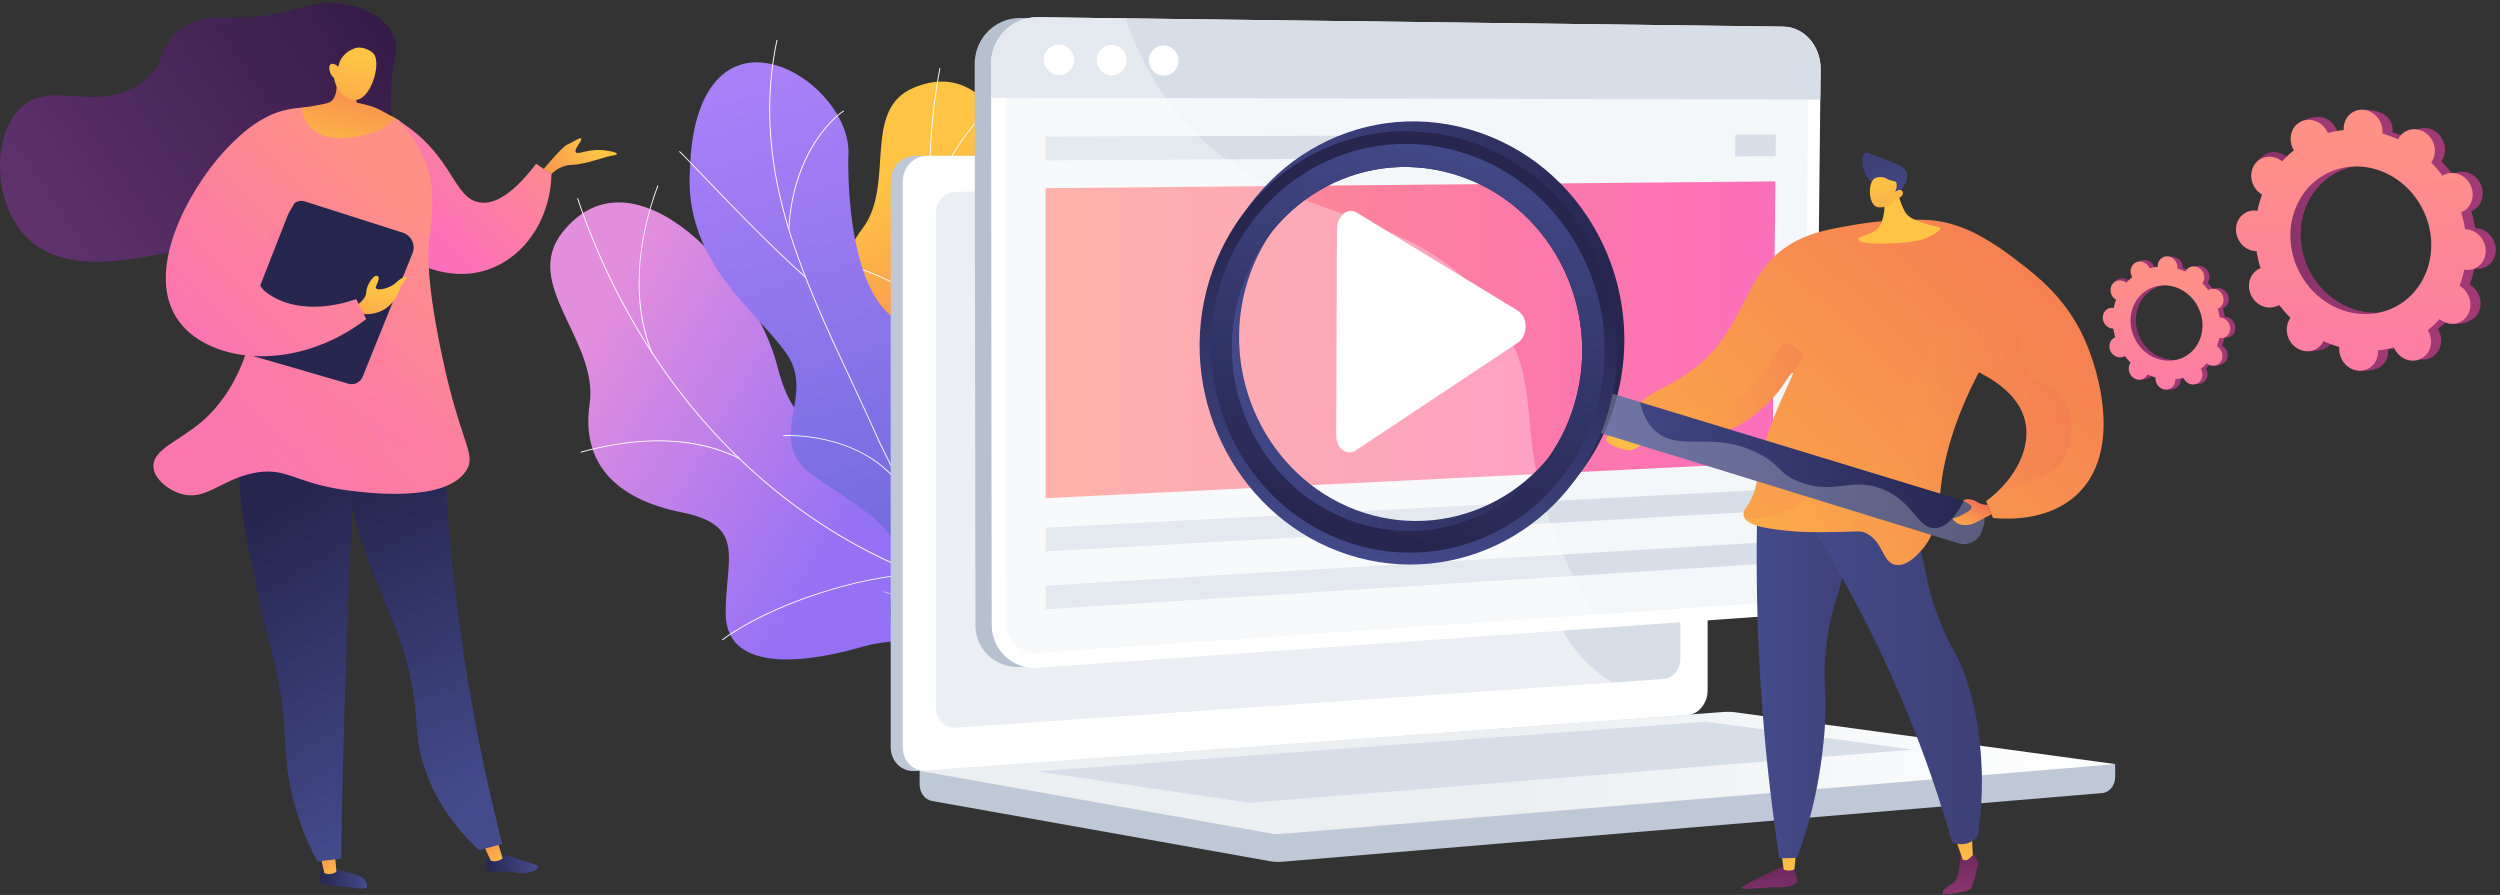 <svg width="595" height="213" fill="none" xmlns="http://www.w3.org/2000/svg"><rect width="100%" height="100%" fill="#333333" stroke="none"/><path d="M240.463 160.377c1.404-.672 3.871-3.372 4.222-4.341 2.347-6.447 7.523-18.233 4.859-24.978-.456-1.152-6.063-.52-7.155-1.356-3.673-.465-4.976-.398-8.252-2.554-9.67-6.367.625-27.667-19.4-27.394-14.666.202-24.396 8.47-29.743-12.646-5.348-21.116-34.071-53.364-51.144-31.806-9.799 12.373 8.668 25.76 6.481 40.825-2.078 14.315 6.465 22.734 21.962 25.827 15.498 3.094 10.379 11.064 10.419 24.008.049 15.546 22.476 10.941 32.649 7.932 8.192-2.425 30.685-3.07 35.102 6.483z" fill="url(#paint0_linear_560_1735)"/><path d="M247.131 144.144l.031-.22c-12.977-1.781-25.487-5.528-37.184-11.144-11.239-5.396-21.745-12.517-31.226-21.169-18.407-16.798-32.651-39.094-41.194-64.474l-.211.07c8.554 25.42 22.82 47.747 41.254 64.568 9.496 8.666 20.02 15.8 31.279 21.205 11.719 5.627 24.252 9.383 37.251 11.164zm-75.171 8.237c11.248-8.275 32.295-15.309 46.919-15.682l-.007-.222c-6.818.173-15.733 1.922-24.454 4.798-9.045 2.982-17.068 6.863-22.589 10.926l.131.18z" fill="#FCFDFE"/><path d="M237.239 142.675l.089-.203c-6.961-3.084-12.095-9.567-15.259-19.269-2.318-7.107-3.545-15.746-3.645-25.674l-.223.002c.1 9.953 1.332 18.614 3.656 25.741 3.187 9.764 8.361 16.291 15.382 19.403zm-61.175-33.395l.1-.198c-12.781-6.467-27.708-4.42-37.98-1.562l.06.213c18.542-5.158 30.801-2.007 37.82 1.547zm-20.981-25.2l.206-.085c-2.638-6.423-5.96-20.134 1.4-39.805l-.208-.078c-2.483 6.637-3.999 13.535-4.383 19.952-.442 7.38.562 14.115 2.985 20.015z" fill="#FCFDFE"/><path d="M253.886 145.329c1.346.085 4.351-.918 5.027-1.502 4.494-3.89 13.384-10.624 14.213-16.851.142-1.065-4.37-2.952-4.841-4.043-2.585-1.9-3.598-2.4-5.167-5.414-4.632-8.899 12.143-20.673-3.125-28.912-11.184-6.034-22.034-3.88-17.173-22.116 4.86-18.233-3.272-54.753-25.285-45.64C204.9 26.08 213.225 44 205.218 54.475c-7.61 9.955-4.699 19.93 5.725 28.808 10.423 8.879 3.187 12.75-2.243 22.561-6.521 11.783 12.393 17.759 21.358 19.773 7.223 1.62 24.517 10.621 23.828 19.711z" fill="url(#paint1_linear_560_1735)"/><path d="M265.771 135.872l.133-.177c-9.067-6.821-16.953-14.933-23.434-24.114-6.227-8.824-11.172-18.643-14.697-29.186-6.841-20.474-8.216-43.35-3.974-66.157l-.217-.04c-4.25 22.845-2.872 45.761 3.98 66.268 3.529 10.564 8.485 20.402 14.726 29.243 6.497 9.202 14.397 17.331 23.483 24.163z" fill="#FCFDFE"/><path d="M247.534 118.321l.103-.198c-11.255-5.902-30.204-9.467-42.241-7.947l.027.22c12.003-1.516 30.892 2.04 42.111 7.925zm11.37 12.264l.178-.134c-3.965-5.267-5.114-12.334-3.416-21.004 1.245-6.354 3.961-13.406 8.072-20.96l-.195-.107c-4.123 7.574-6.846 14.648-8.095 21.025-1.711 8.734-.546 15.861 3.456 21.18zM226.698 79.51l.185-.125c-6.945-10.29-19.109-15.037-28.088-17.208l-.051.215c8.939 2.163 21.049 6.888 27.954 17.118zm-5.027-27.903c.714-5.97 3.981-17.744 17.845-29.52l-.145-.168c-4.68 3.974-8.736 8.556-11.735 13.25-3.449 5.401-5.531 10.924-6.187 16.413l.222.025z" fill="#FCFDFE"/><path d="M224.803 166.361a470.963 470.963 0 0020.54-5.874c.125.088.738-15.351-7.354-22.519-15.969-13.855-7.888-28.763-6.052-37.271 3.067-12.041-.598-24.31-12.386-23.196-13.101.98-17.853-20.362-17.655-40.276.771-9.785-9.555-20.415-18.871-22.078-9.537-1.927-18.065 5.114-18.774 24.528-1.824 22.589 15.789 34.146 22.99 44.576 7.083 10.237-5.628 20.556 6.449 28.986 10.208 7.547 22.563 12.421 19.481 23.658-3.214 11.13-1.205 19.716 11.632 29.466z" fill="url(#paint2_linear_560_1735)"/><path d="M234.278 166.225l.22-.027c-.013-.135-10.208-31.328-25.156-61.163-2.147-4.86-4.434-9.748-6.645-14.475-5.926-12.657-12.051-25.747-15.742-39.047-4.127-14.868-4.756-28.598-1.925-41.98l-.218-.047c-2.84 13.418-2.209 27.183 1.927 42.085 3.696 13.317 9.826 26.415 15.755 39.08 2.212 4.725 4.499 9.613 6.645 14.475 14.96 29.86 25.103 60.921 25.139 61.099z" fill="#FCFDFE"/><path d="M191.587 66.033l.149-.167c-8.745-7.796-19.502-19.057-25.28-25.11-4.372-4.578-4.652-4.846-4.803-4.804l.029.106-.029.105c.209.104 2.167 2.154 4.643 4.747 5.778 6.054 16.539 17.32 25.291 25.123zm-3.717-11.588c.518-10.123 3.898-17.113 6.641-21.193 3.013-4.483 6.036-6.643 6.336-6.701 0 0-.022.004-.049-.01l.102-.197c-.064-.033-.14-.013-.309.082-.82.47-3.813 2.836-6.727 7.406-3.672 5.758-5.821 12.881-6.216 20.602l.222.011z" fill="#FCFDFE"/><path d="M218.204 124.633l.235-.055c-2.118-9.113-1.062-19.28 3.138-30.222 2.19-5.705 5.159-11.386 8.824-16.884.253-.38.357-.538.384-.598l-.22-.098c-.02.045-.171.274-.364.563-3.676 5.511-6.652 11.208-8.848 16.93-4.221 10.991-5.278 21.205-3.149 30.364z" fill="#BEB8F2"/><path d="M213.985 115.252l.175-.137c-9.861-12.597-27.601-11.584-27.745-11.528l-.071.113.088.1.023-.107.022.107c.167-.027 17.66-1.129 27.508 11.452zm-27.506-11.67l-.024.109.024-.109z" fill="#FCFDFE"/><path d="M232.526 161.144l.238-.035c-.591-4.005.089-11.017 6.689-21.681.354-.571.354-.571.336-.64l-.233.06.117-.031-.115-.031a8.64 8.64 0 01-.309.514c-6.639 10.727-7.321 17.802-6.723 21.844zm-2.61-7.377l.223-.091c-1.223-2.953-5.363-8.55-19.385-12.837-.195-.06-.32-.098-.364-.115l-.087.224c.047.018.178.058.38.12 13.926 4.258 18.027 9.783 19.233 12.699z" fill="#BEB8F2"/><path d="M503.416 181.859L218.871 179.4v7.276c0 1.975 1.241 3.654 2.923 3.954l80.458 14.332c.955.171 1.922.216 2.888.133l195.182-16.341c1.743-.144 3.094-1.83 3.094-3.859v-3.036z" fill="#BFC8D6"/><path d="M398.704 170.195l-180.85 13.311c-3.234.24-5.868-2.294-5.868-5.655V43.177c0-3.36 2.63-6.085 5.868-6.085h180.85c2.668 0 4.822 2.462 4.822 5.502v121.744c0 3.037-2.154 5.659-4.822 5.857z" fill="#BFC8D6"/><path d="M401.589 170.195l-180.85 13.311c-3.235.24-5.868-2.294-5.868-5.655V43.177c0-3.36 2.63-6.085 5.868-6.085h180.85c2.668 0 4.821 2.462 4.821 5.502v121.744c0 3.037-2.157 5.659-4.821 5.857z" fill="#fff"/><path d="M395.953 161.61l-168.445 11.565c-2.633.182-4.772-1.895-4.772-4.643V50.628c0-2.744 2.139-4.978 4.772-4.989l168.445-.727c2.199-.011 3.976 2.01 3.976 4.51v107.393c.004 2.496-1.777 4.646-3.976 4.795z" fill="#D8DEE8"/><path d="M317.55 40.775c0 1.252-.933 2.268-2.082 2.272-1.149.004-2.085-1.009-2.085-2.264 0-1.256.932-2.272 2.085-2.272 1.149 0 2.082 1.012 2.082 2.264z" fill="#fff"/><path opacity=".48" d="M220.737 183.506l179.937-13.246.917-.069c1.222-.091 2.337-.696 3.185-1.614-12.95-.707-20.991-5.304-26.177-10.05-10.42-9.536-8.612-18.939-19.846-25.207-14.011-7.82-25.032 2.089-35.664-7.687-6.447-5.925-3.281-10.347-11.215-19.202-8.787-9.81-14.506-6.511-23.335-15.34-11.165-11.165-5.583-19.85-15.199-27.863-11.667-9.723-24.248-.724-35.356-10.05-4.791-4.023-7.417-9.868-8.791-16.086h-8.448c-3.235 0-5.868 2.724-5.868 6.085V177.85c-.008 3.364 2.622 5.895 5.86 5.655z" fill="#fff"/><path d="M410.11 169.457l-191.235 14.011 83.381 14.853c.955.171 1.922.217 2.888.133l198.276-16.599-90.266-12.307a14.837 14.837 0 00-3.044-.091z" fill="url(#paint3_linear_560_1735)"/><path d="M246.777 183.59l159.213-11.839 49.272 6.663-157.838 12.657-50.647-7.481z" fill="#D8DEE8"/><path d="M428.179 16.68c.058-5.533-3.862-10.073-8.817-10.137L242.9 4.293a9.22 9.22 0 00-.563.008c-3.581.14-6.656 2.013-8.543 4.825-1.188 1.77-1.823 3.912-1.819 6.234l.011 8.033.167 125.081c0 .761.019 1.496.168 2.204.038.175.049.35.095.521.183.692.415 1.347.723 1.967a9.988 9.988 0 006.625 5.275c1.032.251 2.124.361 3.262.281l134.05-9.506 40.92-2.93c4.917-.35 8.897-5.069 8.954-10.518l1.157-111.907.072-7.18z" fill="#B7C0CE"/><path d="M424.414 6.344L247 4.106c-6.126-.076-11.119 4.894-11.115 11.1l.148 133.439c.008 6.104 4.962 10.697 11.036 10.267l175.926-12.448c4.943-.35 8.98-5.061 9.038-10.529l1.271-119.427c.064-5.552-3.905-10.103-8.89-10.164z" fill="#fff"/><path d="M247.07 155.404c-4.122.285-7.493-2.851-7.497-6.991l-.118-133.183c-.004-4.209 3.391-7.6 7.55-7.554l177.379 1.895c3.387.038 6.104 3.14 6.063 6.919l-1.252 119.628c-.039 3.721-2.797 6.937-6.161 7.169L247.07 155.404z" fill="#F4F7FA"/><path d="M424.414 6.344L247 4.106c-6.126-.076-11.119 4.894-11.115 11.1l.007 8.053 197.335.45.077-7.204c.064-5.549-3.905-10.1-8.89-10.161z" fill="#D8DEE8"/><path d="M255.632 14.26c0 2.009-1.606 3.63-3.593 3.618-1.99-.011-3.603-1.651-3.603-3.668 0-2.017 1.613-3.638 3.603-3.619 1.987.015 3.593 1.66 3.593 3.668zm12.504.09c0 1.995-1.587 3.604-3.547 3.593-1.963-.011-3.554-1.64-3.554-3.646 0-2.001 1.595-3.61 3.558-3.596 1.96.02 3.543 1.652 3.543 3.65zm12.331.088c-.004 1.983-1.568 3.581-3.501 3.57-1.937-.011-3.505-1.633-3.505-3.619.004-1.99 1.575-3.588 3.512-3.57 1.937.016 3.498 1.637 3.494 3.62z" fill="#fff"/><path d="M421.868 110.072l-172.988 8.49-.023-73.78 173.681-1.617-.67 66.907z" fill="url(#paint4_linear_560_1735)"/><path d="M421.755 121.561l-172.87 9.666v-5.621l172.919-9.144-.049 5.099zm-.126 12.501l-172.74 10.941v-5.613l172.79-10.419-.05 5.091zM343.622 32.23l-94.767.255v5.681l94.741-.544.026-5.392zm69.394-.188l-.049 5.183 9.635-.057.054-5.152-9.64.026z" fill="#D8DEE8"/><path opacity=".3" d="M356.24 75.158c-20.424-29.922-56.45-19.142-79.378-52.679-4.163-6.089-6.991-12.33-8.932-18.106l-20.926-.263c-6.126-.076-11.119 4.894-11.115 11.1l.148 133.439c.008 6.104 4.962 10.697 11.036 10.267l134.751-9.537a106.596 106.596 0 01-10.541-19.027c-11.71-27.395-2.824-37.29-15.043-55.194z" fill="#fff"/><path d="M318.014 103.547l.186-49.003c.012-3.155 2.542-5.27 4.715-3.946l38.408 23.396c2.375 1.446 2.345 5.963-.049 7.553l-38.591 25.642c-2.173 1.442-4.681-.507-4.669-3.642z" fill="#fff"/><path d="M424.288 206.202s-9.631 4.407-9.787 5.103c-.156.701 6.199-.251 8.794-.156 2.596.096 4.73-.677 4.491-1.777-.236-1.099-1.153-3.862-1.153-3.862l-2.345.692z" fill="url(#paint5_linear_560_1735)"/><path d="M423.93 202.647l.597 4.338s1.526.541 2.55-.106l.426-4.761-3.573.529z" fill="url(#paint6_linear_560_1735)"/><path d="M469.334 202.644l1.127 1.796a2.14 2.14 0 01.262 1.682c-.388 1.499-1.164 4.418-1.503 5.179-.464 1.039-6.701 1.667-6.701 1.667s-.56-.78.734-1.732c1.294-.947 2.124-1.1 2.58-2.496.453-1.397.75-5.343.75-5.343l2.751-.753z" fill="url(#paint7_linear_560_1735)"/><path d="M464.658 198.081c.411.327 2.428 6.404 2.428 6.404s.651.83 1.88-.399c1.229-1.226.556-.552.556-.552l-.248-5.982-4.616.529z" fill="url(#paint8_linear_560_1735)"/><path d="M418.413 115.45a474.699 474.699 0 00.316 42.046 474.096 474.096 0 004.76 46.735 41.158 41.158 0 004.186-.088 107.465 107.465 0 003.547-11.435c1.214-4.859 1.945-9.217 2.462-13.384 1.823-14.67-.358-15.944 1.123-26.817 1.313-9.627 3.208-10.008 5.403-23.681 2.383-14.834.579-17.056-.3-17.859-3.73-3.413-12.474-1.062-21.497 4.483z" fill="url(#paint9_linear_560_1735)"/><path opacity=".3" d="M439.915 110.967c-3.562-3.253-11.683-1.259-20.253 3.741 9.898 10.644 10.99 17.558 9.818 22.053-1.324 5.076-5.388 6.549-5.358 12.097.034 6.819 6.195 8.612 6.081 15.827-.076 4.772-2.778 4.73-3.402 10.621-.738 6.975 2.801 9.369 1.667 14.529-.487 2.223-1.884 5.122-5.88 8.121.293 2.12.594 4.213.91 6.271a41.156 41.156 0 004.186-.087 107.565 107.565 0 003.547-11.436c1.214-4.859 1.944-9.216 2.462-13.383 1.823-14.67-.358-15.945 1.122-26.817 1.313-9.628 3.208-10.009 5.404-23.682 2.379-14.833.571-17.052-.304-17.855z" fill="url(#paint10_linear_560_1735)"/><path d="M424.529 115.217a290.79 290.79 0 0140.064 85.219 5.165 5.165 0 002.846.434c1.835-.247 2.934-1.423 3.22-1.75a83.684 83.684 0 00.689-20.649c-.301-3.288-.83-8.76-2.942-15.511-2.363-7.565-3.98-7.983-7.059-15.986-3.197-8.304-2.432-10.382-5.503-20.778-1.259-4.27-3.367-10.625-6.838-18.224-8.155 2.416-16.318 4.829-24.477 7.245z" fill="url(#paint11_linear_560_1735)"/><path d="M389.876 97.697c.08 3.021 5.046 5.681 9.046 6.5 9.349 1.906 20.187-4.887 25.332-12.402 1.009-1.477 2.131-3.266 2.405-3.129.613.313-5.008 9.548-7.447 20.051-1.248 5.374-.921 7.889-3.25 11.466-.529.811-1.179 1.656-.951 2.615.571 2.401 6.062 3.025 9.871 3.455 4.023.457 7.771.411 11.477.358 5.937-.088 6.401-.396 7.756.27 4.129 2.024 3.847 6.88 6.953 7.527 2.606.544 5.255-2.371 6.092-3.292 4.361-4.802 4.129-10.59 4.901-16.428 1.8-13.574 9.172-28.442 16.387-37.856 2.188-2.854 3.71-4.358 3.805-7.01.278-7.79-12.059-16.386-22.334-17.376-2.816-.27-7.858-.186-12.585.259a78.25 78.25 0 00-6.062.818c-5.244.917-8.893 1.557-12.611 3.258-15.001 6.86-11.725 22.14-27.962 32.704-5.579 3.638-10.907 5.046-10.823 8.212z" fill="url(#paint12_linear_560_1735)"/><path d="M451.333 44.371s.643 3.596 2.127 6.154c1.34 2.313 6.88 3.143 8.037 3.542 1.153.404-1.743 2.413-4.821 3.144-3.079.73-12.09 1.206-13.852.236-1.766-.97 1.145-1.268 3.265-2.379 2.12-1.115 2.828-5.643 2.173-7.569-.658-1.925 3.071-3.128 3.071-3.128z" fill="url(#paint13_linear_560_1735)"/><path d="M445.48 43.329c-2.234-1.598-2.854-5.917-1.614-6.888.354-.278.693-.148 5.739 1.872 2.504 1.005 3.737 1.542 4.144 2.645.247.674.209 1.587-.065 2.306-.141.37-.415.83-1.027 1.709-.541.78-.507.754-.67.982-.4.544-1.168 1.461-2.58 2.523a8.598 8.598 0 00-.411-1.427c-.08-.206-.404-1.016-.914-1.698-.882-1.172-1.879-1.503-2.602-2.024z" fill="url(#paint14_linear_560_1735)"/><path d="M451.21 47.44s-1.461 2.176-4.171 1.883c-2.424-.266-2.542-5.735-.94-6.823.537-.365 1.58-.48 2.413-.206.491.16.651.377 1.461.624.746.229.963.156 1.184.358.274.251.456.849-.088 2.424.483-.449 1.051-.605 1.435-.403a.818.818 0 01.308.33c.316.636-.285 1.405-1.602 1.812z" fill="url(#paint15_linear_560_1735)"/><path opacity=".3" d="M402.99 97.233c6.778-1.526 9.48-1.477 12.832-4.179 5.583-4.498 6.42-11.34 9.662-11.256 1.534.038 2.778 1.605 3.665 3.14-.818 1.278-1.633 2.556-2.451 3.835-.004-.05-.015-.087-.042-.099-.27-.137-1.392 1.652-2.405 3.128-5.145 7.516-15.983 14.309-25.333 12.402-2.679-.548-5.788-1.925-7.576-3.684a113.328 113.328 0 0111.648-3.287z" fill="url(#paint16_linear_560_1735)"/><path d="M391.952 104.787s-3.825-.38-6.104-1.355c-2.28-.974-3.752.427-3.543 1.393.209.971 3.958 2.318 5.457 2.367 1.499.05 4.19-2.405 4.19-2.405z" fill="url(#paint17_linear_560_1735)"/><path d="M474.335 123.293c4.106.365 13.353.532 19.891-5.514 10.884-10.07 5.484-29.238 1.697-37.48-4.346-9.453-11.256-14.743-15.461-17.958-5.214-3.988-8.395-6.424-12.223-5.88-9.902 1.408-16.756 21.7-11.322 27.51 1.781 1.903 3.543.826 8.692 2.466 1.678.533 14.191 4.52 16.371 13.738 1.526 6.45-2.359 14.004-9.27 19.08.54 1.343 1.081 2.69 1.625 4.038z" fill="url(#paint18_linear_560_1735)"/><path opacity=".3" d="M428.301 119.951c4.65-2.938 5.339-5.917 10.544-7.926 6.763-2.615 10.013.707 13.369-1.976 3.992-3.188.457-8.748 3.444-18.395.506-1.636 4.357-14.073 13.19-15.656 4.117-.738 9.559.841 11.656 4.331 1.64 2.732.114 4.768 2.108 7.786 1.994 3.014 4.376 2.276 6.918 4.791 4.034 3.992 4.654 12.41 1.012 17.17-1.701 2.219-3.908 3.098-8.063 4.749a39.213 39.213 0 01-6.93 2.036c5.088-4.882 7.729-11.18 6.427-16.679-1.358-5.746-6.731-9.457-10.994-11.569-4.265 8.026-7.751 17.327-8.912 26.091-.772 5.837-.54 11.625-4.901 16.428-.838.924-3.486 3.836-6.093 3.291-3.105-.647-2.827-5.502-6.952-7.527-1.355-.666-1.823-.358-7.756-.27-3.706.053-7.459.099-11.477-.358-3.387-.384-8.098-.924-9.502-2.724 6.111-.179 10.191-1.873 12.912-3.593z" fill="url(#paint19_linear_560_1735)"/><path d="M471.636 126.52l.48-1.408c.761-2.246-.491-4.639-2.801-5.339l-90.501-27.57-2.759 9.345 90.044 27.734c2.299.712 4.776-.525 5.537-2.762z" fill="url(#paint20_linear_560_1735)"/><path d="M288.88 66.88c6.918-27.338 34.035-43.811 60.852-36.09 27.308 7.862 42.945 37.453 34.645 65.343-8.102 27.236-35.889 41.929-61.815 33.526-25.482-8.258-40.445-36.064-33.682-62.778zm87.62 26.84c6.857-23.342-6.226-48.066-29.032-54.699-22.46-6.534-45.277 7.181-51.164 30.132-5.777 22.513 6.835 45.977 28.35 52.891 21.832 7.018 45.122-5.441 51.846-28.323z" fill="url(#paint21_linear_560_1735)"/><path opacity=".3" d="M378.814 92.206l11.538 3.516c.791 3.68 2.332 5.788 3.881 7.075 5.83 4.833 13.612-.438 24.469 5.228 5.45 2.843 4.415 4.654 9.521 6.637 8.445 3.28 12.311-1.263 19.781 1.72 7.558 3.018 8.304 9.544 12.589 9.312 1.834-.099 4.193-1.435 6.827-6.492l1.891.578c2.31.704 3.562 3.098 2.801 5.339l-.48 1.408c-.761 2.238-3.238 3.475-5.537 2.767l-90.044-27.734 2.763-9.354z" fill="#D8DEE8"/><path d="M287.125 69.225c6.919-27.339 34.036-43.813 60.853-36.091 27.308 7.862 42.945 37.453 34.645 65.343-8.102 27.236-35.889 41.928-61.816 33.526-25.477-8.258-40.444-36.064-33.682-62.778zm87.621 26.84c6.857-23.343-6.226-48.067-29.032-54.7-22.46-6.534-45.277 7.18-51.164 30.131-5.777 22.513 6.834 45.978 28.35 52.892 21.832 7.017 45.125-5.442 51.846-28.324z" fill="url(#paint22_linear_560_1735)"/><path d="M289.749 70.028c6.556-25.786 32.155-41.278 57.427-33.975 25.71 7.428 40.441 35.292 32.659 61.572-7.611 25.698-33.804 39.603-58.288 31.696-24.081-7.786-38.214-34.06-31.798-59.293zm84.998 26.037c6.857-23.343-6.226-48.067-29.032-54.7-22.46-6.534-45.277 7.181-51.164 30.132-5.777 22.513 6.835 45.977 28.351 52.892 21.831 7.017 45.124-5.442 51.845-28.324z" fill="url(#paint23_linear_560_1735)"/><path d="M473.986 122.425l-.913-2.272s-1.492.092-2.718-.787c-.666-.48-1.853-.621-2.195-.526-.343.096-1.644.039-.164.746 1.484.708 1.469 1.233.852 1.812-.616.582-2.968 1.83-3.816 1.887-.845.061.685 1.37 1.537 1.538.852.167 2.253.376 3.984-.64.632-.373 3.433-1.758 3.433-1.758z" fill="url(#paint24_linear_560_1735)"/><path d="M506.77 84.678c-1.142.579-2.572.046-3.2-1.187-.628-1.237-.21-2.706.928-3.284.061-.03.118-.057.179-.08a14.377 14.377 0 01-.48-2.063c-.064 0-.129 0-.197-.007-1.302-.114-2.333-1.313-2.306-2.672.026-1.358 1.103-2.367 2.405-2.249.068.008.133.016.201.03.137-.673.324-1.331.556-1.967-.061-.034-.118-.072-.179-.11-1.115-.78-1.469-2.317-.795-3.436.673-1.119 2.123-1.393 3.234-.613.057.042.111.084.164.126a11.79 11.79 0 011.442-1.347 2.865 2.865 0 01-.106-.187c-.628-1.237-1.446-2.584-.297-3.143 2.66-1.298 3.801-.187 4.425 1.046.035.065.061.13.088.194.639-.178 1.286-.3 1.941-.369a3.51 3.51 0 01-.008-.205c.027-1.359-.377-2.093.929-2.12 2.846-.057 3.809 1.18 3.782 2.538 0 .073-.007.141-.015.21.655.186 1.294.422 1.918.711.031-.06.061-.121.095-.179.674-1.118 2.124-1.392 3.235-.612 1.115.78 1.469 2.317.795 3.436-.034.057-.072.11-.11.164.494.494.955 1.027 1.381 1.602.057-.034.111-.069.171-.1 1.142-.578 2.573-.045 3.201 1.188.628 1.237.209 2.706-.929 3.284-.061.03-.118.057-.179.08.214.685.373 1.374.48 2.063.065 0 .129 0 .198.007 1.301.118 2.333 1.313 2.306 2.672-.027 1.358-1.104 2.367-2.405 2.249a1.852 1.852 0 01-.202-.03 13.705 13.705 0 01-.555 1.967c.06.034.118.072.178.11 1.115.78 1.469 2.318.796 3.436-.674 1.12-2.908 1.64-4.019.86-.057-.041.674-.327.621-.373-.442.488-.921.937-1.443 1.348.038.06.073.121.107.186.628 1.233.209 2.706-.929 3.284-1.141.579-2.572.046-3.2-1.187a2.376 2.376 0 01-.088-.194c-.639.179-1.286.3-1.94.369.003.068.007.137.007.205-.026 1.359-1.103 2.367-2.405 2.25-1.301-.115-2.333-1.313-2.306-2.672 0-.072.008-.14.015-.21a13.092 13.092 0 01-1.918-.71c-.03.06-.061.12-.095.178-.673 1.119-2.123 1.393-3.234.613-1.115-.78-1.469-2.318-.796-3.437.034-.057.073-.11.111-.163a14.307 14.307 0 01-1.382-1.602 2.036 2.036 0 01-.171.102zm14.217.18c4.14-2.101 5.651-7.44 3.376-11.927-2.276-4.483-7.478-6.412-11.619-4.312-4.14 2.101-5.651 7.44-3.375 11.927 2.276 4.482 7.478 6.416 11.618 4.311z" fill="url(#paint25_linear_560_1735)"/><path d="M504.003 78.057c-1.301-.114-2.333-1.313-2.306-2.671.027-1.359 1.103-2.367 2.405-2.25.068.008.133.016.202.031.137-.673.323-1.332.555-1.967-.061-.035-.118-.073-.179-.11-1.115-.78-2.488-2.664-1.704-3.707 1.491-1.983 3.033-1.123 4.148-.343.057.042.11.084.163.126a11.87 11.87 0 011.442-1.347 364.921 364.921 0 012.927 3.474c-3.303 2.42-4.354 7.192-2.291 11.257 1.75 3.448 5.229 5.38 8.623 5.137.152.392.301.788.464 1.176.442 1.054.94 2.09 1.443 3.124a11.47 11.47 0 01-.948.141c.004.069.008.137.008.206-.027 1.358-.853 2.515-3.212 2.39-1.305-.07-1.53-1.45-1.503-2.81 0-.071.007-.14.015-.208a13.038 13.038 0 01-1.918-.712c-.03.06-.061.122-.095.179-.674 1.119-3.014 1.594-4.125.814-1.115-.78-.579-2.519.095-3.638.034-.057.072-.11.11-.163a14.404 14.404 0 01-1.381-1.603c-.057.035-.111.069-.171.1-1.142.578-2.573.045-3.201-1.188-.628-1.233-.209-2.706.929-3.284.061-.03.118-.057.179-.08a14.241 14.241 0 01-.48-2.062c-.065-.004-.129-.004-.194-.012z" fill="url(#paint26_linear_560_1735)"/><path d="M505.539 84.815c-1.141.579-2.572.046-3.2-1.187-.628-1.237-.209-2.706.929-3.284.061-.03.118-.057.179-.08a14.246 14.246 0 01-.48-2.063c-.065 0-.129 0-.198-.007-1.301-.114-2.333-1.313-2.306-2.672.027-1.358 1.104-2.367 2.405-2.249.069.008.133.016.202.03a13.74 13.74 0 01.555-1.967c-.061-.034-.118-.072-.178-.11-1.115-.78-1.469-2.318-.796-3.436.674-1.12 2.124-1.393 3.235-.613.057.042.11.084.163.125.442-.487.921-.936 1.443-1.347a2.9 2.9 0 01-.107-.186c-.628-1.233-.209-2.706.929-3.284 1.141-.579 2.572-.046 3.2 1.187.034.065.061.13.088.194.639-.179 1.286-.3 1.94-.369-.003-.068-.007-.137-.007-.205.026-1.359 1.103-2.367 2.405-2.25 1.301.115 2.333 1.313 2.306 2.672 0 .072-.008.14-.015.21.654.186 1.294.422 1.918.71.03-.06.061-.12.095-.178.673-1.119 2.123-1.393 3.234-.613 1.115.78 1.469 2.318.796 3.437a2.79 2.79 0 01-.111.163c.495.495.956 1.028 1.382 1.602.057-.034.11-.068.171-.099 1.142-.578 2.572-.045 3.2 1.188.628 1.237.21 2.706-.928 3.284-.061.03-.118.053-.179.08.213.685.373 1.374.479 2.062.065 0 .13 0 .198.008 1.302.114 2.333 1.313 2.306 2.671-.026 1.359-1.103 2.367-2.405 2.25a1.834 1.834 0 01-.201-.031 13.711 13.711 0 01-.556 1.967c.061.035.118.073.179.11 1.115.78 1.469 2.318.795 3.437-.673 1.119-2.123 1.393-3.234.613a5.663 5.663 0 01-.164-.126c-.441.487-.921.936-1.442 1.347.038.061.072.122.106.187.628 1.237.21 2.705-.928 3.284-1.142.578-2.573.046-3.201-1.188-.034-.064-.06-.129-.087-.194-.639.18-1.286.301-1.941.37.004.068.008.137.008.205-.027 1.359-1.104 2.367-2.405 2.25-1.302-.115-2.333-1.314-2.306-2.672 0-.073.007-.141.015-.21a13.05 13.05 0 01-1.918-.711c-.031.06-.061.122-.095.179-.674 1.118-2.124 1.392-3.235.612-1.115-.78-1.469-2.317-.795-3.436.034-.057.072-.11.11-.164a14.298 14.298 0 01-1.381-1.602 1.315 1.315 0 01-.172.1zm14.218.183c4.14-2.1 5.651-7.44 3.375-11.926-2.276-4.483-7.478-6.413-11.618-4.312-4.14 2.1-5.651 7.44-3.375 11.926 2.275 4.483 7.477 6.412 11.618 4.312z" fill="url(#paint27_linear_560_1735)"/><path d="M544.503 72.459c-2.233 1.134-5.042.091-6.267-2.325-1.229-2.42-.411-5.301 1.823-6.435.114-.057.232-.107.354-.156a28.21 28.21 0 01-.936-4.038c-.13 0-.255-.004-.389-.015-2.549-.229-4.57-2.569-4.517-5.233.054-2.663 2.162-4.635 4.711-4.41.134.011.263.034.396.057.267-1.32.632-2.607 1.092-3.855a4.777 4.777 0 01-.346-.22c-2.18-1.527-2.877-4.544-1.556-6.736 1.32-2.192 4.159-2.729 6.34-1.203.11.08.216.164.319.247a23.265 23.265 0 012.828-2.64 5.39 5.39 0 01-.206-.362c-1.229-2.42-2.835-5.061-.582-6.161 5.21-2.542 7.443-.365 8.673 2.051.064.126.117.251.171.38a22.948 22.948 0 013.801-.726c-.007-.133-.015-.27-.011-.407.053-2.664-.738-4.103 1.823-4.152 5.579-.11 7.462 2.314 7.409 4.974-.004.14-.015.273-.027.41 1.279.366 2.535.83 3.756 1.393.057-.118.118-.236.187-.35 1.32-2.192 4.159-2.728 6.34-1.202 2.18 1.526 2.877 4.543 1.556 6.735a3.822 3.822 0 01-.217.32 28.273 28.273 0 012.706 3.14 3.97 3.97 0 01.335-.195c2.234-1.134 5.042-.09 6.267 2.326 1.226 2.416.411 5.3-1.822 6.435a5.375 5.375 0 01-.354.156c.414 1.34.726 2.686.936 4.037.129 0 .255.004.388.015 2.55.229 4.57 2.57 4.517 5.233-.053 2.664-2.162 4.635-4.711 4.41-.133-.011-.263-.034-.396-.057a25.968 25.968 0 01-1.092 3.855c.118.069.232.141.346.22 2.181 1.527 2.877 4.545 1.557 6.737-1.321 2.191-5.693 3.211-7.874 1.682-.11-.08 1.317-.644 1.214-.727a23.33 23.33 0 01-2.827 2.64c.072.119.14.237.205.362 1.229 2.42.411 5.301-1.823 6.435-2.233 1.134-5.042.092-6.267-2.325a4.657 4.657 0 01-.171-.38 22.94 22.94 0 01-3.802.726c.007.134.015.27.011.408-.053 2.663-2.161 4.635-4.711 4.41-2.55-.224-4.57-2.569-4.517-5.232a6.87 6.87 0 01.027-.411 26.04 26.04 0 01-3.756-1.393 4.23 4.23 0 01-.187.35c-1.32 2.192-4.159 2.728-6.34 1.202-2.18-1.526-2.876-4.543-1.556-6.735.068-.11.141-.217.217-.32a28.263 28.263 0 01-2.706-3.14c-.114.07-.224.138-.339.195zm27.849.354c8.109-4.118 11.07-14.575 6.614-23.358-4.46-8.783-14.651-12.566-22.761-8.444-8.113 4.117-11.07 14.578-6.614 23.357 4.46 8.783 14.648 12.562 22.761 8.445z" fill="url(#paint28_linear_560_1735)"/><path d="M539.081 59.494c-2.55-.228-4.571-2.569-4.517-5.233.053-2.663 2.161-4.635 4.711-4.41.133.011.262.034.395.057.267-1.32.632-2.607 1.093-3.855a4.793 4.793 0 01-.347-.22c-2.18-1.527-4.878-5.222-3.341-7.265 2.919-3.882 5.94-2.2 8.121-.674.11.08.217.164.32.248a23.248 23.248 0 012.827-2.641 5.403 5.403 0 01-.205-.362c-.67-1.317-.727-2.767-.286-4.003a724.428 724.428 0 016.226 11.173c-6.469 4.741-8.532 14.087-4.487 22.052 3.429 6.75 10.241 10.541 16.893 10.066.296.768.589 1.544.905 2.306.864 2.07 1.842 4.094 2.824 6.119a22.1 22.1 0 01-1.857.274c.007.133.015.27.011.407-.053 2.664-1.67 4.924-6.29 4.68-2.554-.136-2.995-2.838-2.942-5.502a6.87 6.87 0 01.027-.411 26.04 26.04 0 01-3.756-1.393 4.244 4.244 0 01-.187.35c-1.32 2.192-5.902 3.124-8.082 1.595-2.181-1.526-1.134-4.936.186-7.128.069-.11.141-.217.217-.32a28.485 28.485 0 01-2.706-3.139 3.95 3.95 0 01-.334.194c-2.234 1.134-5.043.091-6.268-2.325-1.229-2.42-.411-5.301 1.823-6.435.114-.057.232-.107.354-.156a28.206 28.206 0 01-.936-4.038 3.37 3.37 0 01-.392-.011z" fill="url(#paint29_linear_560_1735)"/><path d="M542.099 72.732c-2.234 1.134-5.042.092-6.267-2.325-1.23-2.42-.412-5.3 1.822-6.435a5.18 5.18 0 01.354-.156 28.206 28.206 0 01-.936-4.038c-.129 0-.255-.003-.388-.015-2.55-.228-4.57-2.568-4.517-5.232.053-2.664 2.161-4.635 4.711-4.41.133.01.263.034.396.056.266-1.32.631-2.606 1.092-3.855a4.775 4.775 0 01-.346-.22c-2.181-1.526-2.877-4.544-1.557-6.736 1.321-2.192 4.16-2.728 6.34-1.202.11.08.217.163.32.247a23.248 23.248 0 012.827-2.641 5.378 5.378 0 01-.205-.362c-1.23-2.42-.411-5.3 1.822-6.434 2.234-1.135 5.043-.092 6.268 2.325.065.125.118.25.171.38a22.94 22.94 0 013.802-.727 4.574 4.574 0 01-.011-.407c.053-2.664 2.161-4.635 4.711-4.41 2.549.224 4.57 2.568 4.517 5.232a6.87 6.87 0 01-.027.411 26.04 26.04 0 013.756 1.393 4.23 4.23 0 01.187-.35c1.32-2.192 4.159-2.729 6.339-1.203 2.181 1.53 2.877 4.544 1.557 6.736a4.062 4.062 0 01-.217.32 28.379 28.379 0 012.706 3.139c.106-.069.217-.133.334-.194 2.234-1.134 5.043-.091 6.268 2.325 1.229 2.42.411 5.301-1.823 6.435a4.858 4.858 0 01-.354.156 28.21 28.21 0 01.936 4.038c.13 0 .255.004.389.015 2.549.228 4.57 2.569 4.517 5.232-.054 2.664-2.162 4.635-4.711 4.41-.134-.01-.263-.033-.396-.056a26.086 26.086 0 01-1.092 3.855c.118.068.232.14.346.22 2.18 1.526 2.877 4.544 1.556 6.736-1.32 2.192-4.159 2.729-6.34 1.203a7.448 7.448 0 01-.319-.248 23.265 23.265 0 01-2.828 2.641c.073.118.141.236.206.362 1.229 2.42.411 5.3-1.823 6.435-2.234 1.134-5.042.091-6.268-2.325a5.413 5.413 0 01-.171-.38c-1.252.35-2.523.593-3.801.726.007.133.015.27.011.407-.053 2.664-2.162 4.635-4.711 4.41-2.55-.228-4.57-2.568-4.517-5.232.004-.14.015-.274.026-.41a26.14 26.14 0 01-3.756-1.394 4.577 4.577 0 01-.186.35c-1.32 2.192-4.159 2.729-6.34 1.203-2.18-1.526-2.877-4.544-1.556-6.736a4.57 4.57 0 01.217-.32 28.273 28.273 0 01-2.706-3.139c-.11.069-.217.137-.335.194zm27.852.354c8.113-4.117 11.074-14.575 6.614-23.358-4.46-8.783-14.651-12.565-22.76-8.444-8.11 4.118-11.07 14.575-6.614 23.358 4.456 8.78 14.647 12.562 22.76 8.444z" fill="url(#paint30_linear_560_1735)"/><path d="M131.253 41.42s1.763-2.109 5.075-2.21c3.311-.102 7.819-2.064 9.756-2.235.469-.041.7-.178.738-.345.082-.352-2.067-.864-3.976-.928-3.381-.114-5.353 1.184-5.809.52-.51-.748 1.671-2.783 1.272-3.239-.31-.355-1.795.782-3.384 1.472-1.127.49-5.536 5.764-5.536 5.764l1.864 1.2z" fill="url(#paint31_linear_560_1735)"/><path d="M80.824 37.896c-.167-2.397-.683-9.703 3.17-11.887 3.969-2.25 10.303 2.222 12.88 4.046 10.928 7.72 11.19 17.09 17.221 18.113 2.707.46 7.015-.69 13.498-9.18l3.656 2.431c-.202 9.522-5.125 18.07-12.928 21.843-13.223 6.394-26.404-4.939-27.987-6.344-.868-.773-8.73-7.962-9.51-19.022z" fill="url(#paint32_linear_560_1735)"/><path d="M76.938 206.41c-.615.501-.729 1.745-.801 2.561-.032.364-.051.545-.01.675.298.937 2.115 1.035 4.967 1.326 4.508.459 5.847.814 6.201.146.33-.63-.468-1.659-.56-1.77-.484-.611-1.08-.832-2.228-1.209-2.128-.7-3.562-1.083-3.999-1.2-2.713-.728-3.168-.858-3.57-.529z" fill="url(#paint33_linear_560_1735)"/><path d="M79.615 202.292l.453 5.135c-.127.247-1.656.99-2.868.354l-1.159-5.049 3.574-.44z" fill="url(#paint34_linear_560_1735)"/><path d="M116.329 204.141c-.734.814-.902 2.308-.263 3.045.63.725 1.577.181 4.258.263 2.874.086 3.625.766 5.578.225.788-.219 2.181-.747 2.156-1.311-.019-.395-.729-.601-3.096-1.393-3.362-1.127-3.35-1.187-4.062-1.307-1.798-.298-3.599-.595-4.571.478z" fill="url(#paint35_linear_560_1735)"/><path d="M118.17 199.452l1.441 4.793c-.108.256-1.574 1.114-2.83.573l-2.14-4.654 3.529-.712z" fill="url(#paint36_linear_560_1735)"/><path d="M105.362 94.459a448.592 448.592 0 003.944 53.907 449.313 449.313 0 0010.248 52.483c-1.84.493-3.679.991-5.518 1.484-4.666-4.349-10.551-11.196-13.391-20.874-1.763-6.005-1.174-9.091-2.291-16.48-1.78-11.76-5.385-17.923-9.111-27.408-3.35-8.521-7.306-21.032-9.43-37.75a58029.12 58029.12 0 0025.549-5.362z" fill="url(#paint37_linear_560_1735)"/><path opacity=".3" d="M105.362 94.459c-5.021 3.827-11.263 9.864-11.067 17.139.146 5.397 3.7 6.391 6.341 14.264 3.235 9.655-.706 12.339 1.586 24.568 1.706 9.101 3.802 7.139 6.341 18.228 2.26 9.873 1.256 14.299 4.754 22.191a42.686 42.686 0 006.237 9.997c-1.84.493-3.679.99-5.518 1.484-4.666-4.349-10.551-11.197-13.391-20.874-1.763-6.005-1.174-9.091-2.291-16.48-1.78-11.76-5.385-17.924-9.111-27.408-3.35-8.522-7.306-21.032-9.43-37.75 8.515-1.782 17.034-3.57 25.549-5.359z" fill="url(#paint38_linear_560_1735)"/><path d="M85.107 94.531a2865.838 2865.838 0 00-3.916 109.812c-1.877.231-3.757.465-5.635.697a65.66 65.66 0 01-5.878-15.167c-2.007-8.04-1.542-12.817-2.422-21.152-.987-9.348-2.421-11.384-4.96-23.176-5.157-23.932-7.734-35.898-1.985-43.343 1.864-2.416 7.718-8.478 24.796-7.67z" fill="url(#paint39_linear_560_1735)"/><path d="M92.943 38.33c2.108-1.368.187-5.344.073-13.885-.14-10.465 2.64-12.415.408-16.521-2.729-5.02-9.601-7.1-14.156-7.196-1.004-.022-1.238-.57-9.652 1.609-15.157 3.925-18.953-.282-25.74 3.922-6.559 4.061-3.685 8.509-10.054 13.27-10.323 7.72-21.178-.627-28.554 5.831-6.977 6.11-7.138 21.672.2 30.162 8.319 9.627 23.324 6.736 33.381 4.824 2.115-.402 12.802-2.646 23.929-10.858a63.722 63.722 0 0013.07-12.97c.63-.708 1.615-1.57 2.916-1.709 1.56-.167 2.815.789 3.42 1.206 3.174 2.197 8.689 3.657 10.759 2.315z" fill="url(#paint40_linear_560_1735)"/><path d="M85.285 27.019s-17.607-5.135-25.36 3.644c-1.206 1.367-2.431 3.377-3.368 7.822-3.292 15.587 5.467 21.136 4.27 35.28-.136 1.621-1.665 17.17-12.96 26.731-5.372 4.546-11.49 6.499-11.339 10.529.108 2.899 3.416 5.546 6.48 6.48 5.86 1.788 9.282-3.15 17.009-4.86 8.079-1.785 9.95 2.368 22.678 4.049 4.236.56 23.578 3.115 28.348-4.859 2.03-3.394-.471-5.527-4.048-19.44-.361-1.406-6.553-25.86-4.679-36.512.161-.925.709-4.67.547-9.636-.041-1.228-.196-2.602-.547-4.239 0 0-1.498-6.942-6.895-12.9-.776-.86-1.7-1.754-10.136-2.09z" fill="url(#paint41_linear_560_1735)"/><path opacity=".3" d="M59.921 30.662c-1.776-.019-3.159 6.831-3.368 7.822-3.292 15.588 5.467 21.137 4.27 35.281-.136 1.62-1.665 17.17-12.96 26.727-5.372 4.546-11.49 6.499-11.339 10.529.108 2.9 3.416 5.546 6.48 6.48 5.86 1.789 9.282-3.15 17.01-4.859 8.078-1.786 9.949 2.368 22.678 4.049 4.235.56 23.577 3.115 28.347-4.86.494-.823.678-1.183.63-1.535-.531-3.875-18.436-.351-22.925-7.414-4.384-6.9 6.974-19.281 3.169-22.982-2.973-2.89-10.551 4.033-16.642.791-3.82-2.032-4.45-6.673-6.34-16.641-3.312-17.503-6.316-33.36-9.01-33.388z" fill="url(#paint42_linear_560_1735)"/><path d="M79.629 15.598c.237 1.114 1.453 7.09-.994 8.63-.529.331-1.548.525-3.587.904a49.81 49.81 0 01-3.241.497c.114 1.004.452 2.634 1.608 4.119 3.241 4.16 9.743 3.083 10.671 2.915 3.27-.595 6.49-1.604 7.265-2.222 1.184-.94 2.115-1.646 2.665-2.361-1.266-.611-3.82-2.226-5.536-2.751a31.604 31.604 0 00-3.58-.877c-.18-1.156-.361-2.311-.539-3.463a2614.423 2614.423 0 00-4.732-5.391z" fill="url(#paint43_linear_560_1735)"/><path d="M79.514 18.576s.443 4.381 4.7 5.154c3.812.69 6.683-8.522 4.734-10.906-.653-.794-2.258-1.551-3.65-1.51-.982.029-4.29 1.288-4.752 4.6-.659-.694-1.482-.893-1.884-.605-.512.37-.237 1.44-.177 1.684.215.842.763 1.365 1.029 1.583z" fill="url(#paint44_linear_560_1735)"/><path d="M86.297 89.682L98.171 60.28a3.687 3.687 0 00-2.298-4.894L72.375 47.88a2.819 2.819 0 00-3.251 1.72L56.98 80.596a2.819 2.819 0 001.84 3.736l24.08 6.986a2.814 2.814 0 003.397-1.637z" fill="#26264F"/><path d="M84.787 72.768s2.377-1.586 2.377-3.169c0-1.586 1.586-3.963 2.378-3.963.791 0 .791.791 0 2.377-.792 1.586 3.169.791 4.755-.791 1.585-1.586 3.168-1.586 2.377-.792-1.254 1.254-1.586 2.378-1.586 2.378s-1.586 6.34-8.519 5.945l-1.782-1.985z" fill="url(#paint45_linear_560_1735)"/><path d="M68.144 27.594c-5.072-2.26-13.552 7.063-15.059 8.718-7.99 8.782-19.323 28.69-10.304 40.419 7.525 9.785 27.734 11.94 44.382-.791-.792-1.586-1.586-3.17-2.378-4.755-1.728.627-13.096 4.561-21.4-1.586-1.76-1.304-2.544-3.546-2.83-6.575-.531-5.648 6.126-7.151 9.963-15.616 3.4-7.493 1.997-17.864-2.374-19.814z" fill="url(#paint46_linear_560_1735)"/><defs><linearGradient id="paint0_linear_560_1735" x1="136.964" y1="84.967" x2="203.931" y2="124.359" gradientUnits="userSpaceOnUse"><stop offset=".004" stop-color="#E38DDD"/><stop offset="1" stop-color="#9571F6"/></linearGradient><linearGradient id="paint1_linear_560_1735" x1="207.379" y1="44.611" x2="241.437" y2="102.666" gradientUnits="userSpaceOnUse"><stop stop-color="#FFC444"/><stop offset=".996" stop-color="#F36F56"/></linearGradient><linearGradient id="paint2_linear_560_1735" x1="183.343" y1="18.259" x2="227.172" y2="163.868" gradientUnits="userSpaceOnUse"><stop stop-color="#AA80F9"/><stop offset=".996" stop-color="#6165D7"/></linearGradient><linearGradient id="paint3_linear_560_1735" x1="218.874" y1="183.956" x2="503.417" y2="183.956" gradientUnits="userSpaceOnUse"><stop offset=".494" stop-color="#EBEFF2"/><stop offset="1" stop-color="#fff"/></linearGradient><linearGradient id="paint4_linear_560_1735" x1="248.856" y1="80.864" x2="422.539" y2="80.864" gradientUnits="userSpaceOnUse"><stop stop-color="#FF9085"/><stop offset="1" stop-color="#FB6FBB"/></linearGradient><linearGradient id="paint5_linear_560_1735" x1="419.583" y1="191.012" x2="422.051" y2="221.49" gradientUnits="userSpaceOnUse"><stop stop-color="#311944"/><stop offset="1" stop-color="#A03976"/></linearGradient><linearGradient id="paint6_linear_560_1735" x1="425.806" y1="207.968" x2="425.294" y2="176.397" gradientUnits="userSpaceOnUse"><stop stop-color="#FFC444"/><stop offset=".996" stop-color="#F36F56"/></linearGradient><linearGradient id="paint7_linear_560_1735" x1="464.837" y1="187.347" x2="467.306" y2="217.824" gradientUnits="userSpaceOnUse"><stop stop-color="#311944"/><stop offset="1" stop-color="#A03976"/></linearGradient><linearGradient id="paint8_linear_560_1735" x1="467.288" y1="207.296" x2="466.777" y2="175.725" gradientUnits="userSpaceOnUse"><stop stop-color="#FFC444"/><stop offset=".996" stop-color="#F36F56"/></linearGradient><linearGradient id="paint9_linear_560_1735" x1="418.149" y1="156.841" x2="441.492" y2="156.785" gradientUnits="userSpaceOnUse"><stop stop-color="#444B8C"/><stop offset=".996" stop-color="#3E4177"/></linearGradient><linearGradient id="paint10_linear_560_1735" x1="418.15" y1="156.842" x2="441.493" y2="156.786" gradientUnits="userSpaceOnUse"><stop stop-color="#444B8C"/><stop offset=".996" stop-color="#3E4177"/></linearGradient><linearGradient id="paint11_linear_560_1735" x1="424.625" y1="154.524" x2="471.618" y2="154.411" gradientUnits="userSpaceOnUse"><stop stop-color="#444B8C"/><stop offset=".996" stop-color="#3E4177"/></linearGradient><linearGradient id="paint12_linear_560_1735" x1="356.89" y1="184.55" x2="506.064" y2="25.228" gradientUnits="userSpaceOnUse"><stop stop-color="#FFC444"/><stop offset=".996" stop-color="#F36F56"/></linearGradient><linearGradient id="paint13_linear_560_1735" x1="451.597" y1="59.341" x2="446.61" y2="103.332" gradientUnits="userSpaceOnUse"><stop stop-color="#FFC444"/><stop offset=".996" stop-color="#F36F56"/></linearGradient><linearGradient id="paint14_linear_560_1735" x1="454.333" y1="57.404" x2="447.298" y2="36.704" gradientUnits="userSpaceOnUse"><stop stop-color="#444B8C"/><stop offset=".996" stop-color="#3E4177"/></linearGradient><linearGradient id="paint15_linear_560_1735" x1="448.494" y1="42.083" x2="452.412" y2="74.498" gradientUnits="userSpaceOnUse"><stop stop-color="#FFC444"/><stop offset=".996" stop-color="#F36F56"/></linearGradient><linearGradient id="paint16_linear_560_1735" x1="391.346" y1="93.157" x2="429.151" y2="93.157" gradientUnits="userSpaceOnUse"><stop stop-color="#FFC444"/><stop offset=".996" stop-color="#F36F56"/></linearGradient><linearGradient id="paint17_linear_560_1735" x1="387.865" y1="103.076" x2="374.166" y2="130.856" gradientUnits="userSpaceOnUse"><stop stop-color="#FFC444"/><stop offset=".996" stop-color="#F36F56"/></linearGradient><linearGradient id="paint18_linear_560_1735" x1="373.781" y1="200.364" x2="522.954" y2="41.043" gradientUnits="userSpaceOnUse"><stop stop-color="#FFC444"/><stop offset=".996" stop-color="#F36F56"/></linearGradient><linearGradient id="paint19_linear_560_1735" x1="415.384" y1="105.148" x2="492.947" y2="105.148" gradientUnits="userSpaceOnUse"><stop stop-color="#FFC444"/><stop offset=".996" stop-color="#F36F56"/></linearGradient><linearGradient id="paint20_linear_560_1735" x1="376.056" y1="110.845" x2="472.339" y2="110.845" gradientUnits="userSpaceOnUse"><stop stop-color="#444B8C"/><stop offset=".996" stop-color="#26264F"/></linearGradient><linearGradient id="paint21_linear_560_1735" x1="287.256" y1="80.452" x2="386.603" y2="80.452" gradientUnits="userSpaceOnUse"><stop stop-color="#444B8C"/><stop offset=".996" stop-color="#26264F"/></linearGradient><linearGradient id="paint22_linear_560_1735" x1="323.519" y1="136.288" x2="339.497" y2="62.912" gradientUnits="userSpaceOnUse"><stop stop-color="#444B8C"/><stop offset=".996" stop-color="#26264F"/></linearGradient><linearGradient id="paint23_linear_560_1735" x1="347.282" y1="28.91" x2="324.984" y2="127.315" gradientUnits="userSpaceOnUse"><stop stop-color="#444B8C"/><stop offset=".996" stop-color="#26264F"/></linearGradient><linearGradient id="paint24_linear_560_1735" x1="467.048" y1="128.96" x2="470.958" y2="118.873" gradientUnits="userSpaceOnUse"><stop stop-color="#FFC444"/><stop offset=".996" stop-color="#F36F56"/></linearGradient><linearGradient id="paint25_linear_560_1735" x1="479.243" y1="87.243" x2="514.855" y2="77.166" gradientUnits="userSpaceOnUse"><stop stop-color="#311944"/><stop offset="1" stop-color="#A03976"/></linearGradient><linearGradient id="paint26_linear_560_1735" x1="479.336" y1="87.573" x2="514.948" y2="77.496" gradientUnits="userSpaceOnUse"><stop stop-color="#311944"/><stop offset="1" stop-color="#A03976"/></linearGradient><linearGradient id="paint27_linear_560_1735" x1="515.787" y1="64.739" x2="515.23" y2="109.708" gradientUnits="userSpaceOnUse"><stop stop-color="#FF9085"/><stop offset="1" stop-color="#FB6FBB"/></linearGradient><linearGradient id="paint28_linear_560_1735" x1="490.582" y1="77.486" x2="560.341" y2="57.746" gradientUnits="userSpaceOnUse"><stop stop-color="#311944"/><stop offset="1" stop-color="#A03976"/></linearGradient><linearGradient id="paint29_linear_560_1735" x1="490.765" y1="78.133" x2="560.524" y2="58.392" gradientUnits="userSpaceOnUse"><stop stop-color="#311944"/><stop offset="1" stop-color="#A03976"/></linearGradient><linearGradient id="paint30_linear_560_1735" x1="562.17" y1="33.402" x2="561.079" y2="121.492" gradientUnits="userSpaceOnUse"><stop stop-color="#FF9085"/><stop offset="1" stop-color="#FB6FBB"/></linearGradient><linearGradient id="paint31_linear_560_1735" x1="141.393" y1="35.152" x2="122.525" y2="49.71" gradientUnits="userSpaceOnUse"><stop stop-color="#FFC444"/><stop offset=".996" stop-color="#F36F56"/></linearGradient><linearGradient id="paint32_linear_560_1735" x1="124.505" y1="21.839" x2="95.933" y2="50.612" gradientUnits="userSpaceOnUse"><stop stop-color="#FF9085"/><stop offset="1" stop-color="#FB6FBB"/></linearGradient><linearGradient id="paint33_linear_560_1735" x1="87.315" y1="208.707" x2="76.091" y2="209.032" gradientUnits="userSpaceOnUse"><stop stop-color="#444B8C"/><stop offset=".996" stop-color="#26264F"/></linearGradient><linearGradient id="paint34_linear_560_1735" x1="80.878" y1="208.866" x2="74.739" y2="199.351" gradientUnits="userSpaceOnUse"><stop stop-color="#FFC444"/><stop offset=".996" stop-color="#F36F56"/></linearGradient><linearGradient id="paint35_linear_560_1735" x1="127.416" y1="204.006" x2="115.914" y2="207.169" gradientUnits="userSpaceOnUse"><stop stop-color="#444B8C"/><stop offset=".996" stop-color="#26264F"/></linearGradient><linearGradient id="paint36_linear_560_1735" x1="120.289" y1="205.843" x2="113.298" y2="196.633" gradientUnits="userSpaceOnUse"><stop stop-color="#FFC444"/><stop offset=".996" stop-color="#F36F56"/></linearGradient><linearGradient id="paint37_linear_560_1735" x1="123.493" y1="184.589" x2="91.676" y2="112.865" gradientUnits="userSpaceOnUse"><stop stop-color="#444B8C"/><stop offset=".996" stop-color="#26264F"/></linearGradient><linearGradient id="paint38_linear_560_1735" x1="123.493" y1="184.589" x2="91.676" y2="112.865" gradientUnits="userSpaceOnUse"><stop stop-color="#444B8C"/><stop offset=".996" stop-color="#26264F"/></linearGradient><linearGradient id="paint39_linear_560_1735" x1="104.216" y1="189.594" x2="63.846" y2="122.312" gradientUnits="userSpaceOnUse"><stop stop-color="#444B8C"/><stop offset=".996" stop-color="#26264F"/></linearGradient><linearGradient id="paint40_linear_560_1735" x1="99.1" y1="-2.162" x2="-12.967" y2="73.959" gradientUnits="userSpaceOnUse"><stop stop-color="#311944"/><stop offset="1" stop-color="#6B3976"/></linearGradient><linearGradient id="paint41_linear_560_1735" x1="103.359" y1="52.852" x2="53.46" y2="104.563" gradientUnits="userSpaceOnUse"><stop stop-color="#FF9085"/><stop offset="1" stop-color="#FB6FBB"/></linearGradient><linearGradient id="paint42_linear_560_1735" x1="60.442" y1="135.973" x2="98.06" y2="37.169" gradientUnits="userSpaceOnUse"><stop stop-color="#FF9085"/><stop offset="1" stop-color="#FB6FBB"/></linearGradient><linearGradient id="paint43_linear_560_1735" x1="80.054" y1="39.828" x2="86.624" y2="10.011" gradientUnits="userSpaceOnUse"><stop stop-color="#FFC444"/><stop offset=".996" stop-color="#F36F56"/></linearGradient><linearGradient id="paint44_linear_560_1735" x1="84.506" y1="13.261" x2="76.977" y2="52.043" gradientUnits="userSpaceOnUse"><stop stop-color="#FFC444"/><stop offset=".996" stop-color="#F36F56"/></linearGradient><linearGradient id="paint45_linear_560_1735" x1="90.949" y1="68.749" x2="87.406" y2="90.009" gradientUnits="userSpaceOnUse"><stop stop-color="#FFC444"/><stop offset=".233" stop-color="#FCB048"/><stop offset=".996" stop-color="#F36F56"/></linearGradient><linearGradient id="paint46_linear_560_1735" x1="87.775" y1="37.812" x2="37.875" y2="89.523" gradientUnits="userSpaceOnUse"><stop stop-color="#FF9085"/><stop offset="1" stop-color="#FB6FBB"/></linearGradient></defs></svg>